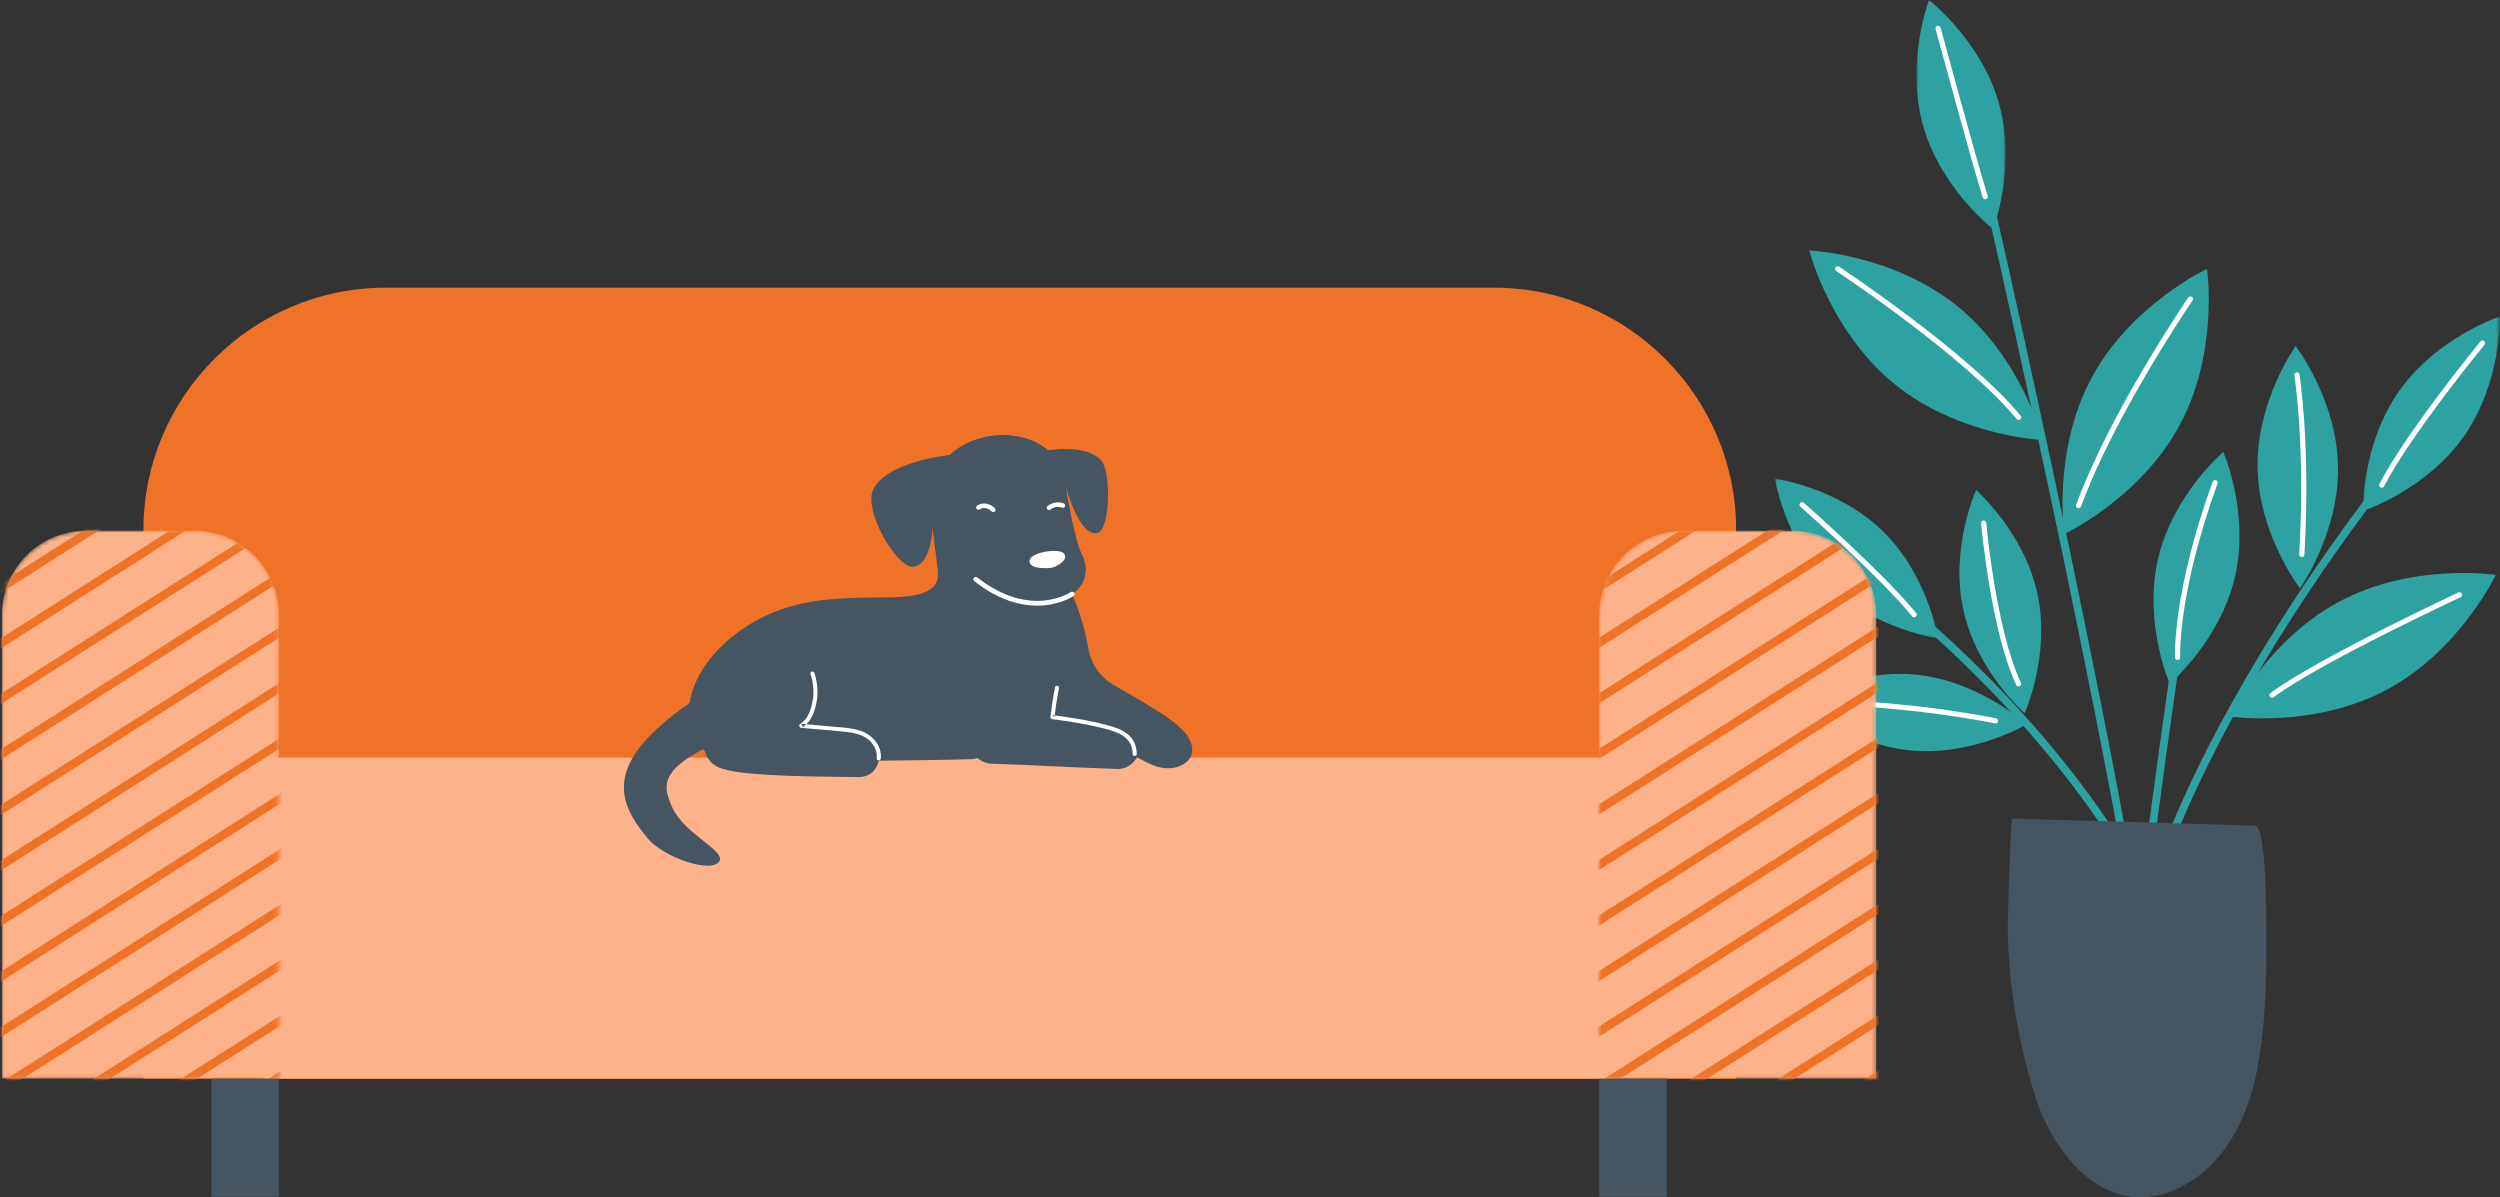 <?xml version="1.0" encoding="UTF-8"?>
<svg width="593px" height="284px" viewBox="0 0 593 284" version="1.1" xmlns="http://www.w3.org/2000/svg" xmlns:xlink="http://www.w3.org/1999/xlink">
    <rect x="0" y="0" width="593" height="284" fill="#333333" stroke="none"/>
    <title>Group 4</title>
    <defs>
        <polygon id="path-1" points="0 0 38.712 0 38.712 37.877 0 37.877"></polygon>
        <polygon id="path-3" points="0 0 21.167 0 21.167 54.374 0 54.374"></polygon>
        <polygon id="path-5" points="0 0 32.497 0 32.497 46.154 0 46.154"></polygon>
        <path d="M19.923,0 C8.965,0 0,8.962 0,19.917 L0,19.917 L0,129.962 L65.72,129.962 L65.72,19.917 C65.72,8.962 56.754,0 45.797,0 L45.797,0 L19.923,0 Z" id="path-7"></path>
        <path d="M19.923,0 C8.965,0 0,8.962 0,19.917 L0,19.917 L0,129.962 L65.72,129.962 L65.72,19.917 C65.72,8.962 56.754,0 45.797,0 L45.797,0" id="path-9"></path>
        <path d="M19.923,0 C8.965,0 0,8.962 0,19.917 L0,19.917 L0,129.962 L65.72,129.962 L65.72,19.917 C65.72,8.962 56.754,0 45.797,0 L45.797,0" id="path-11"></path>
        <path d="M19.923,0 C8.965,0 0,8.962 0,19.917 L0,19.917 L0,129.962 L65.72,129.962 L65.72,19.917 C65.72,8.962 56.754,0 45.797,0 L45.797,0" id="path-13"></path>
        <path d="M19.923,0 C8.965,0 0,8.962 0,19.917 L0,19.917 L0,129.962 L65.72,129.962 L65.72,19.917 C65.72,8.962 56.754,0 45.797,0 L45.797,0" id="path-15"></path>
        <path d="M19.923,0 C8.965,0 0,8.962 0,19.917 L0,19.917 L0,129.962 L65.72,129.962 L65.72,19.917 C65.72,8.962 56.754,0 45.797,0 L45.797,0" id="path-17"></path>
        <path d="M19.923,0 C8.965,0 0,8.962 0,19.917 L0,19.917 L0,129.962 L65.72,129.962 L65.72,19.917 C65.72,8.962 56.754,0 45.797,0 L45.797,0" id="path-19"></path>
        <path d="M19.923,0 C8.965,0 0,8.962 0,19.917 L0,19.917 L0,129.962 L65.72,129.962 L65.72,19.917 C65.72,8.962 56.754,0 45.797,0 L45.797,0" id="path-21"></path>
        <path d="M19.923,0 C8.965,0 0,8.962 0,19.917 L0,19.917 L0,129.962 L65.72,129.962 L65.72,19.917 C65.72,8.962 56.754,0 45.797,0 L45.797,0" id="path-23"></path>
        <path d="M19.923,0 C8.965,0 0,8.962 0,19.917 L0,19.917 L0,129.962 L65.72,129.962 L65.72,19.917 C65.72,8.962 56.754,0 45.797,0 L45.797,0" id="path-25"></path>
        <path d="M19.923,0 C8.965,0 0,8.962 0,19.917 L0,19.917 L0,129.962 L65.72,129.962 L65.72,19.917 C65.72,8.962 56.754,0 45.797,0 L45.797,0" id="path-27"></path>
        <path d="M19.923,0 C8.965,0 0,8.962 0,19.917 L0,19.917 L0,129.962 L65.72,129.962 L65.72,19.917 C65.72,8.962 56.754,0 45.797,0 L45.797,0" id="path-29"></path>
        <path d="M19.923,0 C8.965,0 0,8.962 0,19.917 L0,19.917 L0,129.962 L65.72,129.962 L65.72,19.917 C65.72,8.962 56.754,0 45.797,0 L45.797,0" id="path-31"></path>
        <path d="M19.923,0 C8.965,0 0,8.962 0,19.917 L0,19.917 L0,129.962 L65.72,129.962 L65.72,19.917 C65.72,8.962 56.754,0 45.797,0 L45.797,0" id="path-33"></path>
        <path d="M19.923,0 C8.965,0 0,8.962 0,19.917 L0,19.917 L0,129.962 L65.72,129.962 L65.72,19.917 C65.72,8.962 56.754,0 45.797,0 L45.797,0" id="path-35"></path>
        <path d="M19.923,0 C8.965,0 0,8.962 0,19.917 L0,19.917 L0,129.962 L65.72,129.962 L65.72,19.917 C65.72,8.962 56.754,0 45.797,0 L45.797,0" id="path-37"></path>
        <path d="M19.923,0 C8.965,0 0,8.962 0,19.917 L0,19.917 L0,129.962 L65.72,129.962 L65.72,19.917 C65.72,8.962 56.754,0 45.797,0 L45.797,0" id="path-39"></path>
        <path d="M19.923,0 C8.965,0 0,8.962 0,19.917 L0,19.917 L0,129.962 L65.72,129.962 L65.72,19.917 C65.72,8.962 56.754,0 45.797,0 L45.797,0" id="path-41"></path>
        <path d="M19.923,0 C8.965,0 0,8.962 0,19.917 L0,19.917 L0,129.962 L65.72,129.962 L65.72,19.917 C65.72,8.962 56.754,0 45.797,0 L45.797,0" id="path-43"></path>
        <path d="M19.923,0 C8.965,0 0,8.962 0,19.917 L0,19.917 L0,129.962 L65.72,129.962 L65.72,19.917 C65.72,8.962 56.754,0 45.797,0 L45.797,0" id="path-45"></path>
        <path d="M19.923,0 C8.965,0 0,8.962 0,19.917 L0,19.917 L0,129.962 L65.72,129.962 L65.72,19.917 C65.72,8.962 56.754,0 45.797,0 L45.797,0" id="path-47"></path>
        <path d="M19.923,0 C8.965,0 0,8.962 0,19.917 L0,19.917 L0,129.962 L65.72,129.962 L65.72,19.917 C65.72,8.962 56.754,0 45.797,0 L45.797,0" id="path-49"></path>
        <path d="M19.923,0 C8.965,0 0,8.962 0,19.917 L0,19.917 L0,129.962 L65.72,129.962 L65.72,19.917 C65.72,8.962 56.754,0 45.797,0 L45.797,0" id="path-51"></path>
        <path d="M19.923,0 C8.965,0 0,8.962 0,19.917 L0,19.917 L0,129.962 L65.72,129.962 L65.72,19.917 C65.72,8.962 56.754,0 45.797,0 L45.797,0" id="path-53"></path>
        <path d="M19.923,0 C8.965,0 0,8.962 0,19.917 L0,19.917 L0,129.962 L65.719,129.962 L65.719,19.917 C65.719,8.962 56.754,0 45.797,0 L45.797,0 L19.923,0 Z" id="path-55"></path>
        <path d="M19.923,0 C8.965,0 0,8.962 0,19.917 L0,19.917 L0,129.962 L65.719,129.962 L65.719,19.917 C65.719,8.962 56.754,0 45.797,0 L45.797,0" id="path-57"></path>
        <path d="M19.923,0 C8.965,0 0,8.962 0,19.917 L0,19.917 L0,129.962 L65.719,129.962 L65.719,19.917 C65.719,8.962 56.754,0 45.797,0 L45.797,0" id="path-59"></path>
        <path d="M19.923,0 C8.965,0 0,8.962 0,19.917 L0,19.917 L0,129.962 L65.719,129.962 L65.719,19.917 C65.719,8.962 56.754,0 45.797,0 L45.797,0" id="path-61"></path>
        <path d="M19.923,0 C8.965,0 0,8.962 0,19.917 L0,19.917 L0,129.962 L65.719,129.962 L65.719,19.917 C65.719,8.962 56.754,0 45.797,0 L45.797,0" id="path-63"></path>
        <path d="M19.923,0 C8.965,0 0,8.962 0,19.917 L0,19.917 L0,129.962 L65.719,129.962 L65.719,19.917 C65.719,8.962 56.754,0 45.797,0 L45.797,0" id="path-65"></path>
        <path d="M19.923,0 C8.965,0 0,8.962 0,19.917 L0,19.917 L0,129.962 L65.719,129.962 L65.719,19.917 C65.719,8.962 56.754,0 45.797,0 L45.797,0" id="path-67"></path>
        <path d="M19.923,0 C8.965,0 0,8.962 0,19.917 L0,19.917 L0,129.962 L65.719,129.962 L65.719,19.917 C65.719,8.962 56.754,0 45.797,0 L45.797,0" id="path-69"></path>
        <path d="M19.923,0 C8.965,0 0,8.962 0,19.917 L0,19.917 L0,129.962 L65.719,129.962 L65.719,19.917 C65.719,8.962 56.754,0 45.797,0 L45.797,0" id="path-71"></path>
        <path d="M19.923,0 C8.965,0 0,8.962 0,19.917 L0,19.917 L0,129.962 L65.719,129.962 L65.719,19.917 C65.719,8.962 56.754,0 45.797,0 L45.797,0" id="path-73"></path>
        <path d="M19.923,0 C8.965,0 0,8.962 0,19.917 L0,19.917 L0,129.962 L65.719,129.962 L65.719,19.917 C65.719,8.962 56.754,0 45.797,0 L45.797,0" id="path-75"></path>
        <path d="M19.923,0 C8.965,0 0,8.962 0,19.917 L0,19.917 L0,129.962 L65.719,129.962 L65.719,19.917 C65.719,8.962 56.754,0 45.797,0 L45.797,0" id="path-77"></path>
        <path d="M19.923,0 C8.965,0 0,8.962 0,19.917 L0,19.917 L0,129.962 L65.719,129.962 L65.719,19.917 C65.719,8.962 56.754,0 45.797,0 L45.797,0" id="path-79"></path>
        <path d="M19.923,0 C8.965,0 0,8.962 0,19.917 L0,19.917 L0,129.962 L65.719,129.962 L65.719,19.917 C65.719,8.962 56.754,0 45.797,0 L45.797,0" id="path-81"></path>
        <path d="M19.923,0 C8.965,0 0,8.962 0,19.917 L0,19.917 L0,129.962 L65.719,129.962 L65.719,19.917 C65.719,8.962 56.754,0 45.797,0 L45.797,0" id="path-83"></path>
        <path d="M19.923,0 C8.965,0 0,8.962 0,19.917 L0,19.917 L0,129.962 L65.719,129.962 L65.719,19.917 C65.719,8.962 56.754,0 45.797,0 L45.797,0" id="path-85"></path>
        <path d="M19.923,0 C8.965,0 0,8.962 0,19.917 L0,19.917 L0,129.962 L65.719,129.962 L65.719,19.917 C65.719,8.962 56.754,0 45.797,0 L45.797,0" id="path-87"></path>
        <path d="M19.923,0 C8.965,0 0,8.962 0,19.917 L0,19.917 L0,129.962 L65.719,129.962 L65.719,19.917 C65.719,8.962 56.754,0 45.797,0 L45.797,0" id="path-89"></path>
        <path d="M19.923,0 C8.965,0 0,8.962 0,19.917 L0,19.917 L0,129.962 L65.719,129.962 L65.719,19.917 C65.719,8.962 56.754,0 45.797,0 L45.797,0" id="path-91"></path>
        <path d="M19.923,0 C8.965,0 0,8.962 0,19.917 L0,19.917 L0,129.962 L65.719,129.962 L65.719,19.917 C65.719,8.962 56.754,0 45.797,0 L45.797,0" id="path-93"></path>
        <path d="M19.923,0 C8.965,0 0,8.962 0,19.917 L0,19.917 L0,129.962 L65.719,129.962 L65.719,19.917 C65.719,8.962 56.754,0 45.797,0 L45.797,0" id="path-95"></path>
        <path d="M19.923,0 C8.965,0 0,8.962 0,19.917 L0,19.917 L0,129.962 L65.719,129.962 L65.719,19.917 C65.719,8.962 56.754,0 45.797,0 L45.797,0" id="path-97"></path>
        <path d="M19.923,0 C8.965,0 0,8.962 0,19.917 L0,19.917 L0,129.962 L65.719,129.962 L65.719,19.917 C65.719,8.962 56.754,0 45.797,0 L45.797,0" id="path-99"></path>
        <path d="M19.923,0 C8.965,0 0,8.962 0,19.917 L0,19.917 L0,129.962 L65.719,129.962 L65.719,19.917 C65.719,8.962 56.754,0 45.797,0 L45.797,0" id="path-101"></path>
    </defs>
    <g id="Page-1" stroke="none" stroke-width="1" fill="none" fill-rule="evenodd">
        <g id="Desktop/Buy" transform="translate(-754, -216)">
            <g id="Group-4" transform="translate(754.44, 216)">
                <g id="Group-54" transform="translate(420.56, 0)">
                    <path d="M86.895,211.882 C86.858,211.801 83.126,203.628 74.188,191.158 C65.939,179.65 51.443,162.025 29.225,143.41 L30.407,141.996 C52.798,160.757 67.41,178.532 75.724,190.139 C84.752,202.743 88.536,211.041 88.573,211.122 L86.895,211.882 Z" id="Fill-1" fill="#2EA1A1"></path>
                    <g id="Group-5" transform="translate(0, 113.53)">
                        <mask id="mask-2" fill="white">
                            <use xlink:href="#path-1"></use>
                        </mask>
                        <g id="Clip-4"></g>
                        <path d="M13.068,25.38 C23.758,35.839 38.712,37.877 38.712,37.877 C38.712,37.877 36.333,22.957 25.643,12.497 C14.954,2.038 -5.78752385e-05,0 -5.78752385e-05,0 C-5.78752385e-05,0 2.378,14.92 13.068,25.38" id="Fill-3" fill="#2EA1A1" mask="url(#mask-2)"></path>
                    </g>
                    <path d="M82.362,256.415 C82.229,236.776 95.3,148.737 95.432,147.85 L97.253,148.121 C97.121,149.007 84.071,236.906 84.204,256.402 L82.362,256.415 Z" id="Fill-6" fill="#2EA1A1"></path>
                    <path d="M84.202,240.934 L82.364,240.821 C83.138,228.12 86.885,213.474 93.501,197.292 C98.782,184.378 105.894,170.455 114.64,155.911 C129.521,131.16 144.187,112.929 144.334,112.748 L145.766,113.907 C145.62,114.088 131.021,132.237 116.204,156.882 C102.558,179.581 85.928,212.589 84.202,240.934" id="Fill-8" fill="#2EA1A1"></path>
                    <path d="M90.7,261.159 C88.288,213.796 47.605,37.295 47.194,35.518 L48.989,35.103 C49.092,35.547 59.383,80.141 69.84,130.024 C79.497,176.088 91.273,236.214 92.539,261.065 L90.7,261.159 Z" id="Fill-10" fill="#2EA1A1"></path>
                    <path d="M96.02,100.852 C86.671,118.222 68.65,126.669 68.65,126.669 C68.65,126.669 65.788,106.955 75.137,89.585 C84.486,72.216 102.506,63.768 102.506,63.768 C102.506,63.768 105.369,83.482 96.02,100.852" id="Fill-12" fill="#2EA1A1"></path>
                    <path d="M133.581,110.644 C133.862,126.52 124.547,139.559 124.547,139.559 C124.547,139.559 114.775,126.859 114.494,110.983 C114.213,95.108 123.528,82.069 123.528,82.069 C123.528,82.069 133.299,94.769 133.581,110.644" id="Fill-14" fill="#2EA1A1"></path>
                    <path d="M145.079,163.634 C127.685,172.91 108.008,169.949 108.008,169.949 C108.008,169.949 116.533,151.948 133.927,142.673 C151.321,133.397 170.998,136.357 170.998,136.357 C170.998,136.357 162.474,154.358 145.079,163.634" id="Fill-16" fill="#2EA1A1"></path>
                    <path d="M28.41,91.122 C43.723,103.544 63.603,104.387 63.603,104.387 C63.603,104.387 58.656,85.091 43.344,72.669 C28.032,60.248 8.152,59.405 8.152,59.405 C8.152,59.405 13.098,78.701 28.41,91.122" id="Fill-18" fill="#2EA1A1"></path>
                    <path d="M116.527,216.193 C116.417,205.364 115.738,195.889 113.803,195.833 C113.802,195.833 56.333,194.168 56.325,194.168 C55.875,194.156 55.17,219.193 55.24,221.607 C55.615,234.614 57.798,247.568 61.722,259.975 C66.74,275.839 80.916,291.258 98.485,280.318 C107.317,274.819 112.215,264.59 114.264,254.38 C116.761,241.936 116.656,228.817 116.527,216.193" id="Fill-20" fill="#465562"></path>
                    <path d="M31.859,177.971 C46.726,179.525 59.711,171.827 59.711,171.827 C59.711,171.827 48.594,161.609 33.727,160.055 C18.861,158.501 5.875,166.2 5.875,166.2 C5.875,166.2 16.993,176.417 31.859,177.971" id="Fill-22" fill="#2EA1A1"></path>
                    <path d="M44.692,144.62 C47.874,159.242 59.243,169.178 59.243,169.178 C59.243,169.178 65.453,155.408 62.272,140.786 C59.09,126.164 47.721,116.228 47.721,116.228 C47.721,116.228 41.511,129.998 44.692,144.62" id="Fill-24" fill="#2EA1A1"></path>
                    <g id="Group-28" transform="translate(33.579, 0)">
                        <mask id="mask-4" fill="white">
                            <use xlink:href="#path-3"></use>
                        </mask>
                        <g id="Clip-27"></g>
                        <path d="M1.557,29.717 C5.756,44.733 18.186,54.374 18.186,54.374 C18.186,54.374 23.808,39.672 19.61,24.657 C15.411,9.642 2.981,-0 2.981,-0 C2.981,-0 -2.642,14.702 1.557,29.717" id="Fill-26" fill="#2EA1A1" mask="url(#mask-4)"></path>
                    </g>
                    <g id="Group-31" transform="translate(139.503, 75.053)">
                        <mask id="mask-6" fill="white">
                            <use xlink:href="#path-5"></use>
                        </mask>
                        <g id="Clip-30"></g>
                        <path d="M8.587,17.67 C-0.385,30.415 0.002,46.154 0.002,46.154 C0.002,46.154 14.937,41.228 23.91,28.483 C32.883,15.738 32.495,0 32.495,0 C32.495,0 17.559,4.926 8.587,17.67" id="Fill-29" fill="#2EA1A1" mask="url(#mask-6)"></path>
                    </g>
                    <path d="M90.879,132.576 C87.367,147.767 93.651,162.198 93.651,162.198 C93.651,162.198 105.63,151.999 109.143,136.809 C112.654,121.618 106.37,107.187 106.37,107.187 C106.37,107.187 94.391,117.385 90.879,132.576" id="Fill-32" fill="#2EA1A1"></path>
                    <path d="M14.886,166.695 C14.886,166.695 32.527,167.122 52.324,170.978" id="Stroke-34" stroke="#FFFFFF" stroke-width="1.232" stroke-linecap="round"></path>
                    <path d="M6.454,119.713 C6.454,119.713 25.221,136.26 33.026,145.794" id="Stroke-36" stroke="#FFFFFF" stroke-width="1.232" stroke-linecap="round"></path>
                    <path d="M49.529,124.083 C49.529,124.083 51.773,149.397 57.809,162.198" id="Stroke-38" stroke="#FFFFFF" stroke-width="1.232" stroke-linecap="round"></path>
                    <path d="M14.886,63.768 C14.886,63.768 45.39,83.945 57.809,98.997" id="Stroke-40" stroke="#FFFFFF" stroke-width="1.232" stroke-linecap="round"></path>
                    <path d="M98.553,70.932 C98.553,70.932 80.108,97.906 72.046,119.938" id="Stroke-42" stroke="#FFFFFF" stroke-width="1.232" stroke-linecap="round"></path>
                    <path d="M38.711,6.724 C38.711,6.724 47.437,38.913 49.89,46.644" id="Stroke-44" stroke="#FFFFFF" stroke-width="1.232" stroke-linecap="round"></path>
                    <path d="M104.436,114.485 C104.436,114.485 95.503,137.826 95.503,155.931" id="Stroke-46" stroke="#FFFFFF" stroke-width="1.232" stroke-linecap="round"></path>
                    <path d="M123.834,88.952 C123.834,88.952 126.509,105.653 124.992,131.516" id="Stroke-48" stroke="#FFFFFF" stroke-width="1.232" stroke-linecap="round"></path>
                    <path d="M167.84,81.383 C167.84,81.383 150.551,102.414 143.944,115.069" id="Stroke-50" stroke="#FFFFFF" stroke-width="1.232" stroke-linecap="round"></path>
                    <path d="M162.393,141.098 C162.393,141.098 128.839,156.729 117.944,164.875" id="Stroke-52" stroke="#FFFFFF" stroke-width="1.232" stroke-linecap="round"></path>
                </g>
                <g id="Group-175" transform="translate(0, 68.237)">
                    <g id="Group-5" transform="translate(33.589, -0)">
                        <path d="M377.774,187.617 L0,187.617 L0,57.375 C0,25.819 25.826,2.84217094e-14 57.39,2.84217094e-14 L320.383,2.84217094e-14 C351.948,2.84217094e-14 377.774,25.819 377.774,57.375 L377.774,187.617 Z" id="Fill-1" fill="#EE7328"></path>
                        <polygon id="Fill-3" fill="#FEB289" points="28.458 187.617 349.316 187.617 349.316 111.467 28.458 111.467"></polygon>
                    </g>
                    <g id="Group-78" transform="translate(378.89, 57.655)">
                        <g id="Group-8">
                            <mask id="mask-8" fill="white">
                                <use xlink:href="#path-7"></use>
                            </mask>
                            <g id="Clip-7"></g>
                            <path d="M65.719,129.962 L0,129.962 L0,19.917 C0,8.963 8.965,-2.51743245e-14 19.923,-2.51743245e-14 L45.797,-2.51743245e-14 C56.754,-2.51743245e-14 65.719,8.963 65.719,19.917 L65.719,129.962 Z" id="Fill-6" fill="#FEB289" mask="url(#mask-8)"></path>
                        </g>
                        <g id="Group-11">
                            <mask id="mask-10" fill="white">
                                <use xlink:href="#path-9"></use>
                            </mask>
                            <g id="Clip-10"></g>
                            <path d="M-215.428,33.111 C-215.762,33.111 -216.089,32.946 -216.282,32.643 C-216.582,32.173 -216.444,31.548 -215.973,31.248 L68.065,-149.733 C68.536,-150.033 69.161,-149.895 69.461,-149.424 C69.762,-148.954 69.623,-148.329 69.152,-148.029 L-214.886,32.953 C-215.054,33.06 -215.242,33.111 -215.428,33.111" id="Fill-9" fill="#FFFFFF" mask="url(#mask-10)"></path>
                        </g>
                        <g id="Group-14">
                            <mask id="mask-12" fill="white">
                                <use xlink:href="#path-11"></use>
                            </mask>
                            <g id="Clip-13"></g>
                            <path d="M-207.881,41.475 C-208.215,41.475 -208.542,41.309 -208.735,41.007 C-209.035,40.536 -208.897,39.912 -208.426,39.611 L75.613,-141.37 C76.083,-141.669 76.709,-141.531 77.009,-141.061 C77.309,-140.59 77.171,-139.965 76.699,-139.665 L-207.339,41.316 C-207.507,41.423 -207.695,41.475 -207.881,41.475" id="Fill-12" fill="#FFFFFF" mask="url(#mask-12)"></path>
                        </g>
                        <g id="Group-17">
                            <mask id="mask-14" fill="white">
                                <use xlink:href="#path-13"></use>
                            </mask>
                            <g id="Clip-16"></g>
                            <path d="M-200.333,49.838 C-200.667,49.838 -200.994,49.673 -201.187,49.37 C-201.487,48.9 -201.349,48.275 -200.878,47.975 L83.16,-133.006 C83.631,-133.306 84.256,-133.168 84.556,-132.697 C84.856,-132.226 84.718,-131.602 84.247,-131.301 L-199.791,49.68 C-199.959,49.787 -200.147,49.838 -200.333,49.838" id="Fill-15" fill="#FFFFFF" mask="url(#mask-14)"></path>
                        </g>
                        <g id="Group-20">
                            <mask id="mask-16" fill="white">
                                <use xlink:href="#path-15"></use>
                            </mask>
                            <g id="Clip-19"></g>
                            <path d="M-192.786,58.202 C-193.12,58.202 -193.446,58.037 -193.639,57.734 C-193.939,57.264 -193.801,56.639 -193.33,56.339 L90.708,-124.643 C91.179,-124.943 91.804,-124.805 92.104,-124.334 C92.404,-123.863 92.266,-123.238 91.795,-122.938 L-192.243,58.044 C-192.411,58.151 -192.6,58.202 -192.786,58.202" id="Fill-18" fill="#FFFFFF" mask="url(#mask-16)"></path>
                        </g>
                        <g id="Group-23">
                            <mask id="mask-18" fill="white">
                                <use xlink:href="#path-17"></use>
                            </mask>
                            <g id="Clip-22"></g>
                            <path d="M-185.238,66.565 C-185.572,66.565 -185.898,66.4 -186.091,66.097 C-186.391,65.627 -186.253,65.002 -185.782,64.702 L98.256,-116.28 C98.727,-116.58 99.352,-116.441 99.652,-115.971 C99.952,-115.5 99.814,-114.875 99.343,-114.575 L-184.695,66.407 C-184.863,66.514 -185.052,66.565 -185.238,66.565" id="Fill-21" fill="#FFFFFF" mask="url(#mask-18)"></path>
                        </g>
                        <g id="Group-26">
                            <mask id="mask-20" fill="white">
                                <use xlink:href="#path-19"></use>
                            </mask>
                            <g id="Clip-25"></g>
                            <path d="M-177.689,74.929 C-178.023,74.929 -178.35,74.764 -178.543,74.461 C-178.843,73.991 -178.705,73.366 -178.233,73.065 L105.803,-107.916 C106.274,-108.216 106.899,-108.078 107.199,-107.607 C107.5,-107.136 107.361,-106.511 106.89,-106.212 L-177.147,74.77 C-177.315,74.878 -177.503,74.929 -177.689,74.929" id="Fill-24" fill="#FFFFFF" mask="url(#mask-20)"></path>
                        </g>
                        <g id="Group-29">
                            <mask id="mask-22" fill="white">
                                <use xlink:href="#path-21"></use>
                            </mask>
                            <g id="Clip-28"></g>
                            <path d="M-170.142,83.292 C-170.476,83.292 -170.803,83.127 -170.996,82.824 C-171.296,82.354 -171.158,81.729 -170.686,81.429 L113.352,-99.553 C113.822,-99.852 114.448,-99.714 114.747,-99.243 C115.048,-98.773 114.91,-98.148 114.438,-97.848 L-169.6,83.134 C-169.768,83.241 -169.956,83.292 -170.142,83.292" id="Fill-27" fill="#FFFFFF" mask="url(#mask-22)"></path>
                        </g>
                        <g id="Group-32">
                            <mask id="mask-24" fill="white">
                                <use xlink:href="#path-23"></use>
                            </mask>
                            <g id="Clip-31"></g>
                            <path d="M-162.595,91.656 C-162.929,91.656 -163.255,91.49 -163.448,91.188 C-163.748,90.718 -163.61,90.093 -163.139,89.792 L120.899,-91.189 C121.37,-91.489 121.996,-91.351 122.295,-90.88 C122.595,-90.409 122.457,-89.784 121.986,-89.484 L-162.052,91.497 C-162.22,91.605 -162.408,91.656 -162.595,91.656" id="Fill-30" fill="#FFFFFF" mask="url(#mask-24)"></path>
                        </g>
                        <g id="Group-35">
                            <mask id="mask-26" fill="white">
                                <use xlink:href="#path-25"></use>
                            </mask>
                            <g id="Clip-34"></g>
                            <path d="M-155.046,100.02 C-155.38,100.02 -155.707,99.855 -155.9,99.552 C-156.2,99.082 -156.062,98.457 -155.59,98.156 L128.447,-82.826 C128.918,-83.126 129.543,-82.988 129.843,-82.517 C130.144,-82.046 130.005,-81.421 129.534,-81.121 L-154.504,99.861 C-154.672,99.969 -154.86,100.02 -155.046,100.02" id="Fill-33" fill="#FFFFFF" mask="url(#mask-26)"></path>
                        </g>
                        <g id="Group-38">
                            <mask id="mask-28" fill="white">
                                <use xlink:href="#path-27"></use>
                            </mask>
                            <g id="Clip-37"></g>
                            <path d="M-147.499,108.383 C-147.833,108.383 -148.159,108.218 -148.352,107.915 C-148.652,107.445 -148.514,106.82 -148.043,106.519 L135.995,-74.463 C136.466,-74.762 137.091,-74.624 137.391,-74.154 C137.691,-73.682 137.553,-73.057 137.082,-72.758 L-146.956,108.224 C-147.124,108.332 -147.313,108.383 -147.499,108.383" id="Fill-36" fill="#EE7328" mask="url(#mask-28)"></path>
                        </g>
                        <g id="Group-41">
                            <mask id="mask-30" fill="white">
                                <use xlink:href="#path-29"></use>
                            </mask>
                            <g id="Clip-40"></g>
                            <path d="M-139.951,116.747 C-140.286,116.747 -140.612,116.582 -140.805,116.279 C-141.105,115.809 -140.967,115.184 -140.496,114.883 L143.542,-66.099 C144.013,-66.398 144.638,-66.26 144.938,-65.79 C145.238,-65.319 145.1,-64.693 144.629,-64.394 L-139.409,116.588 C-139.577,116.696 -139.765,116.747 -139.951,116.747" id="Fill-39" fill="#EE7328" mask="url(#mask-30)"></path>
                        </g>
                        <g id="Group-44">
                            <mask id="mask-32" fill="white">
                                <use xlink:href="#path-31"></use>
                            </mask>
                            <g id="Clip-43"></g>
                            <path d="M-132.404,125.11 C-132.738,125.11 -133.064,124.945 -133.257,124.642 C-133.557,124.172 -133.419,123.547 -132.948,123.247 L151.09,-57.735 C151.562,-58.034 152.186,-57.897 152.486,-57.426 C152.787,-56.955 152.648,-56.33 152.177,-56.03 L-131.861,124.952 C-132.029,125.059 -132.218,125.11 -132.404,125.11" id="Fill-42" fill="#EE7328" mask="url(#mask-32)"></path>
                        </g>
                        <g id="Group-47">
                            <mask id="mask-34" fill="white">
                                <use xlink:href="#path-33"></use>
                            </mask>
                            <g id="Clip-46"></g>
                            <path d="M-124.856,133.474 C-125.19,133.474 -125.517,133.308 -125.71,133.005 C-126.01,132.535 -125.871,131.91 -125.401,131.61 L158.638,-49.371 C159.109,-49.671 159.734,-49.533 160.034,-49.062 C160.334,-48.592 160.196,-47.966 159.725,-47.667 L-124.314,133.315 C-124.482,133.422 -124.67,133.474 -124.856,133.474" id="Fill-45" fill="#EE7328" mask="url(#mask-34)"></path>
                        </g>
                        <g id="Group-50">
                            <mask id="mask-36" fill="white">
                                <use xlink:href="#path-35"></use>
                            </mask>
                            <g id="Clip-49"></g>
                            <path d="M-117.308,141.837 C-117.642,141.837 -117.968,141.672 -118.162,141.369 C-118.462,140.899 -118.323,140.274 -117.852,139.974 L166.186,-41.007 C166.657,-41.306 167.282,-41.168 167.582,-40.698 C167.882,-40.227 167.744,-39.602 167.272,-39.302 L-116.765,141.679 C-116.934,141.786 -117.122,141.837 -117.308,141.837" id="Fill-48" fill="#EE7328" mask="url(#mask-36)"></path>
                        </g>
                        <g id="Group-53">
                            <mask id="mask-38" fill="white">
                                <use xlink:href="#path-37"></use>
                            </mask>
                            <g id="Clip-52"></g>
                            <path d="M-109.76,150.201 C-110.094,150.201 -110.42,150.035 -110.614,149.733 C-110.913,149.262 -110.775,148.637 -110.304,148.337 L173.733,-32.644 C174.204,-32.943 174.829,-32.806 175.13,-32.335 C175.43,-31.864 175.291,-31.239 174.82,-30.939 L-109.217,150.042 C-109.386,150.149 -109.574,150.201 -109.76,150.201" id="Fill-51" fill="#EE7328" mask="url(#mask-38)"></path>
                        </g>
                        <g id="Group-56">
                            <mask id="mask-40" fill="white">
                                <use xlink:href="#path-39"></use>
                            </mask>
                            <g id="Clip-55"></g>
                            <path d="M-102.213,158.564 C-102.547,158.564 -102.874,158.398 -103.067,158.096 C-103.367,157.625 -103.228,157 -102.757,156.7 L181.282,-24.28 C181.753,-24.579 182.378,-24.441 182.678,-23.971 C182.978,-23.501 182.84,-22.875 182.369,-22.576 L-101.67,158.405 C-101.839,158.512 -102.027,158.564 -102.213,158.564" id="Fill-54" fill="#EE7328" mask="url(#mask-40)"></path>
                        </g>
                        <g id="Group-59">
                            <mask id="mask-42" fill="white">
                                <use xlink:href="#path-41"></use>
                            </mask>
                            <g id="Clip-58"></g>
                            <path d="M-94.664,166.927 C-94.998,166.927 -95.325,166.761 -95.518,166.459 C-95.818,165.988 -95.679,165.364 -95.208,165.063 L188.829,-15.917 C189.3,-16.216 189.925,-16.078 190.225,-15.607 C190.525,-15.137 190.387,-14.512 189.916,-14.212 L-94.121,166.768 C-94.29,166.875 -94.478,166.927 -94.664,166.927" id="Fill-57" fill="#EE7328" mask="url(#mask-42)"></path>
                        </g>
                        <g id="Group-62">
                            <mask id="mask-44" fill="white">
                                <use xlink:href="#path-43"></use>
                            </mask>
                            <g id="Clip-61"></g>
                            <path d="M-87.117,175.291 C-87.451,175.291 -87.778,175.126 -87.971,174.823 C-88.271,174.353 -88.133,173.728 -87.661,173.428 L196.376,-7.554 C196.847,-7.853 197.472,-7.716 197.772,-7.244 C198.073,-6.774 197.934,-6.149 197.463,-5.849 L-86.575,175.133 C-86.743,175.24 -86.931,175.291 -87.117,175.291" id="Fill-60" fill="#EE7328" mask="url(#mask-44)"></path>
                        </g>
                        <g id="Group-65">
                            <mask id="mask-46" fill="white">
                                <use xlink:href="#path-45"></use>
                            </mask>
                            <g id="Clip-64"></g>
                            <path d="M-79.569,183.654 C-79.903,183.654 -80.23,183.489 -80.423,183.186 C-80.723,182.716 -80.584,182.091 -80.114,181.791 L203.925,0.81 C204.396,0.51 205.021,0.648 205.32,1.119 C205.621,1.589 205.483,2.214 205.011,2.515 L-79.026,183.496 C-79.195,183.603 -79.383,183.654 -79.569,183.654" id="Fill-63" fill="#EE7328" mask="url(#mask-46)"></path>
                        </g>
                        <g id="Group-68">
                            <mask id="mask-48" fill="white">
                                <use xlink:href="#path-47"></use>
                            </mask>
                            <g id="Clip-67"></g>
                            <path d="M-72.021,192.017 C-72.355,192.017 -72.682,191.852 -72.875,191.549 C-73.175,191.079 -73.037,190.454 -72.566,190.154 L211.472,9.173 C211.943,8.874 212.568,9.011 212.868,9.482 C213.169,9.953 213.03,10.578 212.559,10.878 L-71.479,191.859 C-71.647,191.966 -71.835,192.017 -72.021,192.017" id="Fill-66" fill="#EE7328" mask="url(#mask-48)"></path>
                        </g>
                        <g id="Group-71">
                            <mask id="mask-50" fill="white">
                                <use xlink:href="#path-49"></use>
                            </mask>
                            <g id="Clip-70"></g>
                            <path d="M-64.473,200.382 C-64.807,200.382 -65.134,200.217 -65.327,199.914 C-65.627,199.443 -65.489,198.818 -65.018,198.518 L219.021,17.537 C219.492,17.237 220.117,17.375 220.417,17.846 C220.717,18.316 220.579,18.942 220.107,19.242 L-63.931,200.223 C-64.099,200.33 -64.287,200.382 -64.473,200.382" id="Fill-69" fill="#EE7328" mask="url(#mask-50)"></path>
                        </g>
                        <g id="Group-74">
                            <mask id="mask-52" fill="white">
                                <use xlink:href="#path-51"></use>
                            </mask>
                            <g id="Clip-73"></g>
                            <path d="M-56.926,208.745 C-57.26,208.745 -57.586,208.58 -57.779,208.277 C-58.079,207.807 -57.941,207.182 -57.47,206.882 L226.569,25.9 C227.04,25.6 227.664,25.738 227.964,26.209 C228.265,26.68 228.127,27.305 227.655,27.605 L-56.383,208.587 C-56.551,208.694 -56.74,208.745 -56.926,208.745" id="Fill-72" fill="#EE7328" mask="url(#mask-52)"></path>
                        </g>
                        <g id="Group-77">
                            <mask id="mask-54" fill="white">
                                <use xlink:href="#path-53"></use>
                            </mask>
                            <g id="Clip-76"></g>
                            <path d="M-49.378,217.108 C-49.712,217.108 -50.039,216.942 -50.232,216.64 C-50.532,216.17 -50.394,215.545 -49.922,215.244 L234.115,34.264 C234.586,33.965 235.211,34.102 235.511,34.573 C235.812,35.044 235.673,35.669 235.202,35.969 L-48.836,216.949 C-49.004,217.057 -49.192,217.108 -49.378,217.108" id="Fill-75" fill="#EE7328" mask="url(#mask-54)"></path>
                        </g>
                    </g>
                    <g id="Group-151" transform="translate(0, 57.655)">
                        <g id="Group-81">
                            <mask id="mask-56" fill="white">
                                <use xlink:href="#path-55"></use>
                            </mask>
                            <g id="Clip-80"></g>
                            <path d="M65.719,129.962 L0,129.962 L0,19.917 C0,8.963 8.965,-2.51743245e-14 19.923,-2.51743245e-14 L45.797,-2.51743245e-14 C56.754,-2.51743245e-14 65.719,8.963 65.719,19.917 L65.719,129.962 Z" id="Fill-79" fill="#FEB289" mask="url(#mask-56)"></path>
                        </g>
                        <g id="Group-84">
                            <mask id="mask-58" fill="white">
                                <use xlink:href="#path-57"></use>
                            </mask>
                            <g id="Clip-83"></g>
                            <path d="M-215.428,33.111 C-215.762,33.111 -216.089,32.946 -216.282,32.643 C-216.582,32.173 -216.443,31.548 -215.973,31.248 L68.066,-149.733 C68.536,-150.033 69.162,-149.895 69.461,-149.424 C69.762,-148.954 69.624,-148.329 69.152,-148.029 L-214.885,32.953 C-215.054,33.06 -215.242,33.111 -215.428,33.111" id="Fill-82" fill="#FFFFFF" mask="url(#mask-58)"></path>
                        </g>
                        <g id="Group-87">
                            <mask id="mask-60" fill="white">
                                <use xlink:href="#path-59"></use>
                            </mask>
                            <g id="Clip-86"></g>
                            <path d="M-207.881,41.475 C-208.215,41.475 -208.542,41.309 -208.735,41.007 C-209.035,40.536 -208.897,39.912 -208.426,39.611 L75.613,-141.37 C76.084,-141.669 76.709,-141.531 77.009,-141.061 C77.309,-140.59 77.171,-139.965 76.7,-139.665 L-207.339,41.316 C-207.507,41.423 -207.695,41.475 -207.881,41.475" id="Fill-85" fill="#FFFFFF" mask="url(#mask-60)"></path>
                        </g>
                        <g id="Group-90">
                            <mask id="mask-62" fill="white">
                                <use xlink:href="#path-61"></use>
                            </mask>
                            <g id="Clip-89"></g>
                            <path d="M-200.333,49.838 C-200.667,49.838 -200.994,49.673 -201.187,49.37 C-201.487,48.9 -201.349,48.275 -200.878,47.975 L83.16,-133.006 C83.631,-133.306 84.256,-133.168 84.556,-132.697 C84.856,-132.226 84.718,-131.602 84.247,-131.301 L-199.791,49.68 C-199.959,49.787 -200.147,49.838 -200.333,49.838" id="Fill-88" fill="#FFFFFF" mask="url(#mask-62)"></path>
                        </g>
                        <g id="Group-93">
                            <mask id="mask-64" fill="white">
                                <use xlink:href="#path-63"></use>
                            </mask>
                            <g id="Clip-92"></g>
                            <path d="M-192.786,58.202 C-193.12,58.202 -193.446,58.037 -193.639,57.734 C-193.94,57.264 -193.801,56.639 -193.33,56.339 L90.708,-124.643 C91.179,-124.943 91.804,-124.805 92.104,-124.334 C92.404,-123.863 92.266,-123.238 91.795,-122.938 L-192.243,58.044 C-192.411,58.151 -192.599,58.202 -192.786,58.202" id="Fill-91" fill="#FFFFFF" mask="url(#mask-64)"></path>
                        </g>
                        <g id="Group-96">
                            <mask id="mask-66" fill="white">
                                <use xlink:href="#path-65"></use>
                            </mask>
                            <g id="Clip-95"></g>
                            <path d="M-185.237,66.565 C-185.571,66.565 -185.898,66.4 -186.091,66.097 C-186.391,65.627 -186.253,65.002 -185.782,64.702 L98.256,-116.28 C98.728,-116.58 99.352,-116.441 99.652,-115.971 C99.953,-115.5 99.814,-114.875 99.343,-114.575 L-184.695,66.407 C-184.863,66.514 -185.051,66.565 -185.237,66.565" id="Fill-94" fill="#FFFFFF" mask="url(#mask-66)"></path>
                        </g>
                        <g id="Group-99">
                            <mask id="mask-68" fill="white">
                                <use xlink:href="#path-67"></use>
                            </mask>
                            <g id="Clip-98"></g>
                            <path d="M-177.689,74.929 C-178.023,74.929 -178.35,74.764 -178.543,74.461 C-178.843,73.991 -178.705,73.366 -178.234,73.065 L105.804,-107.916 C106.274,-108.216 106.9,-108.078 107.199,-107.607 C107.5,-107.136 107.362,-106.511 106.89,-106.212 L-177.147,74.77 C-177.315,74.878 -177.503,74.929 -177.689,74.929" id="Fill-97" fill="#FFFFFF" mask="url(#mask-68)"></path>
                        </g>
                        <g id="Group-102">
                            <mask id="mask-70" fill="white">
                                <use xlink:href="#path-69"></use>
                            </mask>
                            <g id="Clip-101"></g>
                            <path d="M-170.142,83.292 C-170.476,83.292 -170.803,83.127 -170.996,82.824 C-171.296,82.354 -171.157,81.729 -170.687,81.429 L113.352,-99.553 C113.822,-99.852 114.448,-99.714 114.748,-99.243 C115.048,-98.773 114.91,-98.148 114.438,-97.848 L-169.599,83.134 C-169.768,83.241 -169.956,83.292 -170.142,83.292" id="Fill-100" fill="#FFFFFF" mask="url(#mask-70)"></path>
                        </g>
                        <g id="Group-105">
                            <mask id="mask-72" fill="white">
                                <use xlink:href="#path-71"></use>
                            </mask>
                            <g id="Clip-104"></g>
                            <path d="M-162.594,91.656 C-162.928,91.656 -163.255,91.49 -163.448,91.188 C-163.748,90.718 -163.61,90.093 -163.139,89.792 L120.899,-91.189 C121.37,-91.489 121.996,-91.351 122.295,-90.88 C122.596,-90.409 122.457,-89.784 121.986,-89.484 L-162.052,91.497 C-162.22,91.605 -162.408,91.656 -162.594,91.656" id="Fill-103" fill="#FFFFFF" mask="url(#mask-72)"></path>
                        </g>
                        <g id="Group-108">
                            <mask id="mask-74" fill="white">
                                <use xlink:href="#path-73"></use>
                            </mask>
                            <g id="Clip-107"></g>
                            <path d="M-155.046,100.02 C-155.38,100.02 -155.707,99.855 -155.9,99.552 C-156.2,99.082 -156.062,98.457 -155.591,98.156 L128.447,-82.826 C128.918,-83.126 129.543,-82.988 129.843,-82.517 C130.144,-82.046 130.005,-81.421 129.534,-81.121 L-154.504,99.861 C-154.672,99.969 -154.86,100.02 -155.046,100.02" id="Fill-106" fill="#FFFFFF" mask="url(#mask-74)"></path>
                        </g>
                        <g id="Group-111">
                            <mask id="mask-76" fill="white">
                                <use xlink:href="#path-75"></use>
                            </mask>
                            <g id="Clip-110"></g>
                            <path d="M-147.499,108.383 C-147.833,108.383 -148.159,108.218 -148.352,107.915 C-148.652,107.445 -148.514,106.82 -148.043,106.519 L135.995,-74.463 C136.466,-74.762 137.091,-74.624 137.391,-74.154 C137.691,-73.682 137.553,-73.057 137.082,-72.758 L-146.956,108.224 C-147.124,108.332 -147.313,108.383 -147.499,108.383" id="Fill-109" fill="#EE7328" mask="url(#mask-76)"></path>
                        </g>
                        <g id="Group-114">
                            <mask id="mask-78" fill="white">
                                <use xlink:href="#path-77"></use>
                            </mask>
                            <g id="Clip-113"></g>
                            <path d="M-139.951,116.747 C-140.285,116.747 -140.612,116.582 -140.805,116.279 C-141.105,115.809 -140.967,115.184 -140.496,114.883 L143.542,-66.099 C144.013,-66.398 144.638,-66.26 144.938,-65.79 C145.239,-65.319 145.1,-64.693 144.629,-64.394 L-139.409,116.588 C-139.577,116.696 -139.765,116.747 -139.951,116.747" id="Fill-112" fill="#EE7328" mask="url(#mask-78)"></path>
                        </g>
                        <g id="Group-117">
                            <mask id="mask-80" fill="white">
                                <use xlink:href="#path-79"></use>
                            </mask>
                            <g id="Clip-116"></g>
                            <path d="M-132.404,125.11 C-132.738,125.11 -133.064,124.945 -133.257,124.642 C-133.557,124.172 -133.419,123.547 -132.948,123.247 L151.091,-57.735 C151.561,-58.034 152.186,-57.897 152.486,-57.426 C152.787,-56.955 152.649,-56.33 152.177,-56.03 L-131.861,124.952 C-132.029,125.059 -132.218,125.11 -132.404,125.11" id="Fill-115" fill="#EE7328" mask="url(#mask-80)"></path>
                        </g>
                        <g id="Group-120">
                            <mask id="mask-82" fill="white">
                                <use xlink:href="#path-81"></use>
                            </mask>
                            <g id="Clip-119"></g>
                            <path d="M-124.856,133.474 C-125.19,133.474 -125.516,133.308 -125.71,133.005 C-126.01,132.535 -125.871,131.91 -125.4,131.61 L158.638,-49.371 C159.109,-49.671 159.734,-49.533 160.034,-49.062 C160.334,-48.592 160.196,-47.966 159.725,-47.667 L-124.313,133.315 C-124.482,133.422 -124.67,133.474 -124.856,133.474" id="Fill-118" fill="#EE7328" mask="url(#mask-82)"></path>
                        </g>
                        <g id="Group-123">
                            <mask id="mask-84" fill="white">
                                <use xlink:href="#path-83"></use>
                            </mask>
                            <g id="Clip-122"></g>
                            <path d="M-117.308,141.837 C-117.642,141.837 -117.968,141.672 -118.161,141.369 C-118.462,140.899 -118.323,140.274 -117.852,139.974 L166.186,-41.007 C166.656,-41.306 167.282,-41.168 167.582,-40.698 C167.882,-40.227 167.744,-39.602 167.273,-39.302 L-116.765,141.679 C-116.934,141.786 -117.122,141.837 -117.308,141.837" id="Fill-121" fill="#EE7328" mask="url(#mask-84)"></path>
                        </g>
                        <g id="Group-126">
                            <mask id="mask-86" fill="white">
                                <use xlink:href="#path-85"></use>
                            </mask>
                            <g id="Clip-125"></g>
                            <path d="M-109.76,150.201 C-110.094,150.201 -110.42,150.035 -110.613,149.733 C-110.914,149.262 -110.775,148.637 -110.304,148.337 L173.734,-32.644 C174.204,-32.943 174.83,-32.806 175.129,-32.335 C175.43,-31.864 175.292,-31.239 174.82,-30.939 L-109.217,150.042 C-109.385,150.149 -109.574,150.201 -109.76,150.201" id="Fill-124" fill="#EE7328" mask="url(#mask-86)"></path>
                        </g>
                        <g id="Group-129">
                            <mask id="mask-88" fill="white">
                                <use xlink:href="#path-87"></use>
                            </mask>
                            <g id="Clip-128"></g>
                            <path d="M-102.213,158.564 C-102.547,158.564 -102.873,158.398 -103.067,158.096 C-103.367,157.625 -103.228,157 -102.757,156.7 L181.282,-24.28 C181.753,-24.579 182.378,-24.441 182.678,-23.971 C182.978,-23.501 182.84,-22.875 182.369,-22.576 L-101.67,158.405 C-101.839,158.512 -102.027,158.564 -102.213,158.564" id="Fill-127" fill="#EE7328" mask="url(#mask-88)"></path>
                        </g>
                        <g id="Group-132">
                            <mask id="mask-90" fill="white">
                                <use xlink:href="#path-89"></use>
                            </mask>
                            <g id="Clip-131"></g>
                            <path d="M-94.664,166.927 C-94.998,166.927 -95.324,166.761 -95.518,166.459 C-95.817,165.988 -95.679,165.364 -95.208,165.063 L188.829,-15.917 C189.301,-16.216 189.925,-16.078 190.225,-15.607 C190.526,-15.137 190.387,-14.512 189.916,-14.212 L-94.121,166.768 C-94.29,166.875 -94.478,166.927 -94.664,166.927" id="Fill-130" fill="#EE7328" mask="url(#mask-90)"></path>
                        </g>
                        <g id="Group-135">
                            <mask id="mask-92" fill="white">
                                <use xlink:href="#path-91"></use>
                            </mask>
                            <g id="Clip-134"></g>
                            <path d="M-87.117,175.291 C-87.451,175.291 -87.778,175.126 -87.971,174.823 C-88.271,174.353 -88.132,173.728 -87.661,173.428 L196.377,-7.554 C196.848,-7.853 197.473,-7.716 197.772,-7.244 C198.073,-6.774 197.935,-6.149 197.463,-5.849 L-86.574,175.133 C-86.743,175.24 -86.931,175.291 -87.117,175.291" id="Fill-133" fill="#EE7328" mask="url(#mask-92)"></path>
                        </g>
                        <g id="Group-138">
                            <mask id="mask-94" fill="white">
                                <use xlink:href="#path-93"></use>
                            </mask>
                            <g id="Clip-137"></g>
                            <path d="M-79.569,183.654 C-79.903,183.654 -80.23,183.489 -80.423,183.186 C-80.723,182.716 -80.584,182.091 -80.113,181.791 L203.925,0.81 C204.395,0.51 205.021,0.648 205.321,1.119 C205.621,1.589 205.483,2.214 205.011,2.515 L-79.026,183.496 C-79.195,183.603 -79.383,183.654 -79.569,183.654" id="Fill-136" fill="#EE7328" mask="url(#mask-94)"></path>
                        </g>
                        <g id="Group-141">
                            <mask id="mask-96" fill="white">
                                <use xlink:href="#path-95"></use>
                            </mask>
                            <g id="Clip-140"></g>
                            <path d="M-72.021,192.017 C-72.355,192.017 -72.682,191.852 -72.875,191.549 C-73.175,191.079 -73.037,190.454 -72.565,190.154 L211.472,9.173 C211.943,8.874 212.568,9.011 212.868,9.482 C213.169,9.953 213.03,10.578 212.559,10.878 L-71.479,191.859 C-71.647,191.966 -71.835,192.017 -72.021,192.017" id="Fill-139" fill="#EE7328" mask="url(#mask-96)"></path>
                        </g>
                        <g id="Group-144">
                            <mask id="mask-98" fill="white">
                                <use xlink:href="#path-97"></use>
                            </mask>
                            <g id="Clip-143"></g>
                            <path d="M-64.473,200.382 C-64.807,200.382 -65.134,200.217 -65.327,199.914 C-65.627,199.443 -65.489,198.818 -65.017,198.518 L219.021,17.537 C219.492,17.237 220.117,17.375 220.417,17.846 C220.717,18.316 220.579,18.942 220.108,19.242 L-63.931,200.223 C-64.099,200.33 -64.287,200.382 -64.473,200.382" id="Fill-142" fill="#EE7328" mask="url(#mask-98)"></path>
                        </g>
                        <g id="Group-147">
                            <mask id="mask-100" fill="white">
                                <use xlink:href="#path-99"></use>
                            </mask>
                            <g id="Clip-146"></g>
                            <path d="M-56.926,208.745 C-57.26,208.745 -57.586,208.58 -57.779,208.277 C-58.08,207.807 -57.941,207.182 -57.47,206.882 L226.569,25.9 C227.04,25.6 227.665,25.738 227.965,26.209 C228.265,26.68 228.127,27.305 227.655,27.605 L-56.383,208.587 C-56.551,208.694 -56.74,208.745 -56.926,208.745" id="Fill-145" fill="#EE7328" mask="url(#mask-100)"></path>
                        </g>
                        <g id="Group-150">
                            <mask id="mask-102" fill="white">
                                <use xlink:href="#path-101"></use>
                            </mask>
                            <g id="Clip-149"></g>
                            <path d="M-49.378,217.108 C-49.712,217.108 -50.039,216.942 -50.232,216.64 C-50.532,216.17 -50.394,215.545 -49.922,215.244 L234.115,34.264 C234.586,33.965 235.211,34.102 235.511,34.573 C235.812,35.044 235.673,35.669 235.202,35.969 L-48.836,216.949 C-49.004,217.057 -49.192,217.108 -49.378,217.108" id="Fill-148" fill="#EE7328" mask="url(#mask-102)"></path>
                        </g>
                    </g>
                    <g id="Group-174" transform="translate(49.72, 35.001)">
                        <polygon id="Fill-152" fill="#465562" points="0 180.616 16 180.616 16 152.616 0 152.616"></polygon>
                        <polygon id="Fill-154" fill="#465562" points="329.17 180.616 345.17 180.616 345.17 152.616 329.17 152.616"></polygon>
                        <path d="M202.445,11.464 C202.445,11.464 205.634,24.252 210.164,23.165 C213.151,22.448 213.38,9.349 211.282,6.34 C208.003,1.64 197.29,3.734 197.29,3.734 L202.445,11.464 Z" id="Fill-155" fill="#465562"></path>
                        <path d="M199.312,68.162 C199.312,68.162 204.154,67.978 214.022,73.309 C220.849,76.997 223.315,78.942 226.866,78.99 C230.886,79.045 234.679,75.887 231.397,71.2 C228.86,67.576 221.792,63.771 214,59.242 C209.647,56.712 208.382,52.72 208.019,50.727 C205.704,37.998 199.312,68.162 199.312,68.162" id="Fill-156" fill="#465562"></path>
                        <path d="M120.146,59.293 C120.146,59.293 108.073,65.928 101.84,73.695 C93.942,83.536 99.499,90.734 103.491,95.64 C107.116,100.096 118.956,104.216 120.523,100.924 C121.724,98.4 112.053,94.525 109.286,88.24 C107.202,83.508 105.902,79.527 118.715,73.416 L120.146,59.293 Z" id="Fill-157" fill="#465562"></path>
                        <path d="M214.92,68.555 C211.532,68.147 208.136,67.844 204.736,67.632 C205.532,66.516 206.283,65.195 206.912,63.627 C210.773,54.008 205.808,41.607 203.908,37.011 C203.908,37.011 208.873,34.622 206.789,29.192 C205.937,26.97 205.467,26.555 203.908,19.365 C202.193,11.454 202.928,9.493 199.986,5.326 C194.773,-2.058 178.167,-2.517 172.038,8.757 C169.425,13.564 170.772,19.531 172.038,29.989 C172.499,33.791 173.85,38.199 161.347,38.445 C149.082,38.685 134.242,37.571 121.248,49.826 C111.286,59.222 112.028,69.849 115.811,73.744 C116.246,74.192 116.652,74.594 117.033,74.961 C117.637,76.872 118.801,78.421 121.282,79.137 C124.718,80.127 128.605,80.319 132.158,80.545 C139.185,80.993 146.256,80.953 153.294,81.093 C156.176,81.15 157.83,79.337 158.28,77.195 C163.217,77.135 175.684,77.02 180.617,76.822 C180.98,76.724 181.345,76.634 181.711,76.55 C182.546,77.34 183.69,77.865 185.147,77.913 C197.582,78.328 202.486,78.743 214.92,79.158 C217.785,79.253 220.223,76.653 220.223,73.856 C220.223,70.706 217.776,68.898 214.92,68.555" id="Fill-158" fill="#465562"></path>
                        <path d="M220.538,75.081 C220.545,74.146 220.646,73.249 220.241,72.371 C219.883,71.597 219.335,70.828 218.598,70.376 C217.801,69.885 216.791,69.775 215.9,69.546 C214.979,69.31 214.118,68.955 213.151,68.947 C212.015,68.937 212.013,70.703 213.151,70.712 C213.883,70.718 214.583,71.021 215.315,71.218 C216.039,71.412 216.908,71.522 217.547,71.812 C218.038,72.035 218.375,72.575 218.654,73.135 C218.777,73.381 218.799,73.596 218.803,73.93 C218.808,74.314 218.776,74.697 218.772,75.081 C218.763,76.217 220.528,76.218 220.538,75.081" id="Fill-159" fill="#465562"></path>
                        <path d="M179.88,67.711 C180.69,67.714 181.468,67.926 182.272,67.979 C183.092,68.034 183.925,67.96 184.747,67.961 C186.466,67.965 188.185,67.965 189.905,67.961 C190.572,67.959 191.182,68.25 191.857,68.273 C192.584,68.297 193.312,68.202 194.042,68.219 C195.744,68.258 197.44,68.431 199.142,68.461 C200.279,68.481 200.279,66.716 199.142,66.696 C197.44,66.666 195.744,66.493 194.042,66.454 C193.312,66.437 192.584,66.532 191.857,66.507 C191.191,66.485 190.588,66.193 189.905,66.196 C188.185,66.202 186.466,66.2 184.747,66.196 C183.958,66.195 183.162,66.257 182.373,66.219 C181.535,66.179 180.724,65.949 179.88,65.946 C178.744,65.941 178.742,67.707 179.88,67.711" id="Fill-160" fill="#465562"></path>
                        <path d="M128.966,61.576 C128.883,62.346 128.508,63.029 128.466,63.819 C128.428,64.535 128.299,65.198 128.353,65.917 C128.395,66.488 128.337,67.189 128.778,67.629 C129.199,68.047 129.825,68.021 130.368,67.947 C130.839,67.883 131.295,67.745 131.763,67.679 C131.429,67.726 132.099,67.684 132.189,67.682 C132.409,67.676 132.63,67.672 132.85,67.668 C133.327,67.661 133.804,67.658 134.281,67.658 C136.156,67.658 138.03,67.705 139.904,67.713 C141.111,67.718 143.113,67.38 143.983,68.453 C144.284,68.823 144.919,68.765 145.232,68.453 C145.598,68.086 145.533,67.576 145.232,67.205 C144.157,65.88 142.218,65.945 140.675,65.948 C138.397,65.954 136.119,65.884 133.841,65.894 C132.919,65.898 131.955,65.838 131.048,66.026 C130.784,66.08 130.523,66.147 130.257,66.191 C130.141,66.21 130.03,66.224 129.912,66.23 C129.846,66.233 129.779,66.233 129.713,66.228 C129.922,66.225 130.074,66.351 130.17,66.605 C130.241,66.443 130.125,65.951 130.107,65.762 C130.06,65.284 130.124,64.868 130.184,64.392 C130.245,63.911 130.251,63.475 130.399,63.008 C130.55,62.528 130.677,62.079 130.731,61.576 C130.782,61.101 130.289,60.694 129.848,60.694 C129.328,60.694 129.017,61.1 128.966,61.576" id="Fill-161" fill="#465562"></path>
                        <path d="M141.301,40.014 C141.301,40.014 141.844,48.348 135.683,52.877 C127.084,59.198 121.248,49.826 121.248,49.826 C121.248,49.826 129.703,41.463 141.301,40.014" id="Fill-162" fill="#465562"></path>
                        <path d="M176.67,4.539 C176.67,4.539 161.054,5.591 157.067,12.657 C154.721,16.814 160.358,27.537 164.444,30.484 C168.606,33.486 172.24,26.603 170.79,15.249 C170.79,15.249 173.367,6.716 176.67,4.539" id="Fill-163" fill="#465562"></path>
                        <path d="M204.136,37.675 C204.201,37.629 208.844,33.983 206.789,29.192 C205.852,27.005 205.467,26.556 203.908,19.366 C202.193,11.453 202.928,9.493 199.986,5.326 C194.772,-2.058 178.167,-2.517 172.038,8.758 C171.249,10.21 170.822,11.77 170.645,13.527 C170.645,13.527 169.87,20.797 174.576,27.891 C176.367,30.592 179.785,33.716 185.409,37.192 C189.839,39.93 199.465,40.977 204.136,37.675" id="Fill-164" fill="#465562"></path>
                        <path d="M188.77,12.158 C188.962,14.361 189.383,18.163 186.38,20.675 C182.648,23.797 178.903,26.312 179.761,30.111 C180.619,33.91 184.739,37.31 188.416,38.769 C192.092,40.228 198.859,41.169 203.639,38.044 C207.181,35.729 207.504,33.198 207.279,30.884 C207.054,28.576 204.419,26.455 201.723,23.391 C199.026,20.328 197.473,17.06 195.267,11.423 C193.727,7.488 192.08,4.437 190.057,5.112 C188.023,5.79 188.426,8.186 188.77,12.158" id="Fill-165" fill="#465562"></path>
                        <path d="M198.886,31.502 C197.155,31.593 193.77,31.597 194.067,29.655 C194.364,27.713 201.354,26.617 202.322,28.181 C203.289,29.744 200.116,31.438 198.886,31.502" id="Fill-166" fill="#FFFFFF"></path>
                        <path d="M163.688,40.702 C160.115,39.09 151.123,40.219 151.123,46.499 C151.123,52.781 155.472,64.859 161.755,60.028 C168.038,55.196 169.39,43.275 163.688,40.702" id="Fill-167" fill="#465562"></path>
                        <path d="M195.858,40.112 C191.919,40.112 186.84,38.84 181.144,34.373 C181.033,34.286 181.013,34.126 181.101,34.015 C181.187,33.903 181.348,33.884 181.459,33.972 C194.314,44.052 203.894,37.534 203.989,37.466 C204.104,37.385 204.263,37.413 204.345,37.528 C204.427,37.643 204.399,37.803 204.284,37.884 C204.228,37.923 201.024,40.112 195.858,40.112" id="Fill-168" fill="#FFFFFF"></path>
                        <path d="M195.858,40.112 C191.919,40.112 186.84,38.84 181.144,34.373 C181.033,34.286 181.013,34.126 181.101,34.015 C181.187,33.903 181.348,33.884 181.459,33.972 C194.314,44.052 203.894,37.534 203.989,37.466 C204.104,37.385 204.263,37.413 204.345,37.528 C204.427,37.643 204.399,37.803 204.284,37.884 C204.228,37.923 201.024,40.112 195.858,40.112 Z" id="Stroke-169" stroke="#FFFFFF" stroke-width="0.628"></path>
                        <path d="M185.449,18.225 C185.311,18.229 185.172,18.179 185.064,18.077 C183.588,16.671 182.371,17.495 182.237,17.593 C181.999,17.769 181.663,17.721 181.485,17.485 C181.308,17.249 181.352,16.915 181.587,16.736 C182.283,16.203 184.06,15.636 185.807,17.298 C186.022,17.502 186.03,17.843 185.825,18.058 C185.723,18.166 185.586,18.221 185.449,18.225" id="Fill-170" fill="#FFFFFF"></path>
                        <path d="M198.669,17.749 C198.512,17.753 198.355,17.688 198.246,17.56 C198.054,17.335 198.078,16.998 198.303,16.805 C198.373,16.745 200.029,15.347 202.154,16.173 C202.431,16.281 202.568,16.592 202.46,16.869 C202.352,17.146 202.041,17.283 201.764,17.176 C200.253,16.588 199.054,17.579 199.003,17.622 C198.906,17.704 198.787,17.746 198.669,17.749" id="Fill-171" fill="#FFFFFF"></path>
                        <path d="M219.468,75.613 C219.474,73.694 218.747,71.987 217.207,70.811 C215.824,69.756 214.1,69.217 212.443,68.76 C209.059,67.827 205.571,67.249 202.1,66.746 C201.225,66.619 200.35,66.497 199.472,66.391 C199.632,66.551 199.792,66.71 199.952,66.87 C200.251,64.584 200.549,62.278 201.033,60.022 C201.162,59.42 200.238,59.163 200.108,59.767 C199.607,62.107 199.303,64.498 198.993,66.87 C198.956,67.148 199.244,67.323 199.472,67.35 C201.551,67.6 203.624,67.923 205.687,68.284 C207.433,68.589 209.175,68.93 210.897,69.35 C212.444,69.728 214.042,70.134 215.469,70.857 C217.398,71.834 218.516,73.42 218.508,75.613 C218.506,76.23 219.465,76.23 219.468,75.613" id="Fill-172" fill="#FFFFFF"></path>
                        <path d="M158.763,76.665 C159.058,73.614 156.776,71.116 154.049,70.138 C152.631,69.63 151.113,69.457 149.622,69.316 C147.791,69.144 145.958,68.993 144.126,68.832 C142.721,68.709 141.316,68.586 139.913,68.443 C140.026,68.716 140.139,68.988 140.252,69.262 C140.918,68.728 141.549,68.172 142.019,67.451 C142.695,66.412 143.113,65.131 143.39,63.932 C143.97,61.429 143.822,58.817 143.014,56.382 C142.821,55.799 141.894,56.049 142.089,56.637 C142.844,58.911 143.008,61.336 142.465,63.677 C142.211,64.778 141.843,65.928 141.238,66.891 C140.811,67.572 140.196,68.085 139.574,68.583 C139.213,68.873 139.55,69.365 139.913,69.402 C143.443,69.762 146.991,69.965 150.515,70.367 C152.305,70.571 154.193,70.94 155.658,72.056 C157.091,73.146 157.979,74.851 157.803,76.665 C157.744,77.279 158.704,77.275 158.763,76.665" id="Fill-173" fill="#FFFFFF"></path>
                    </g>
                </g>
            </g>
        </g>
    </g>
</svg>